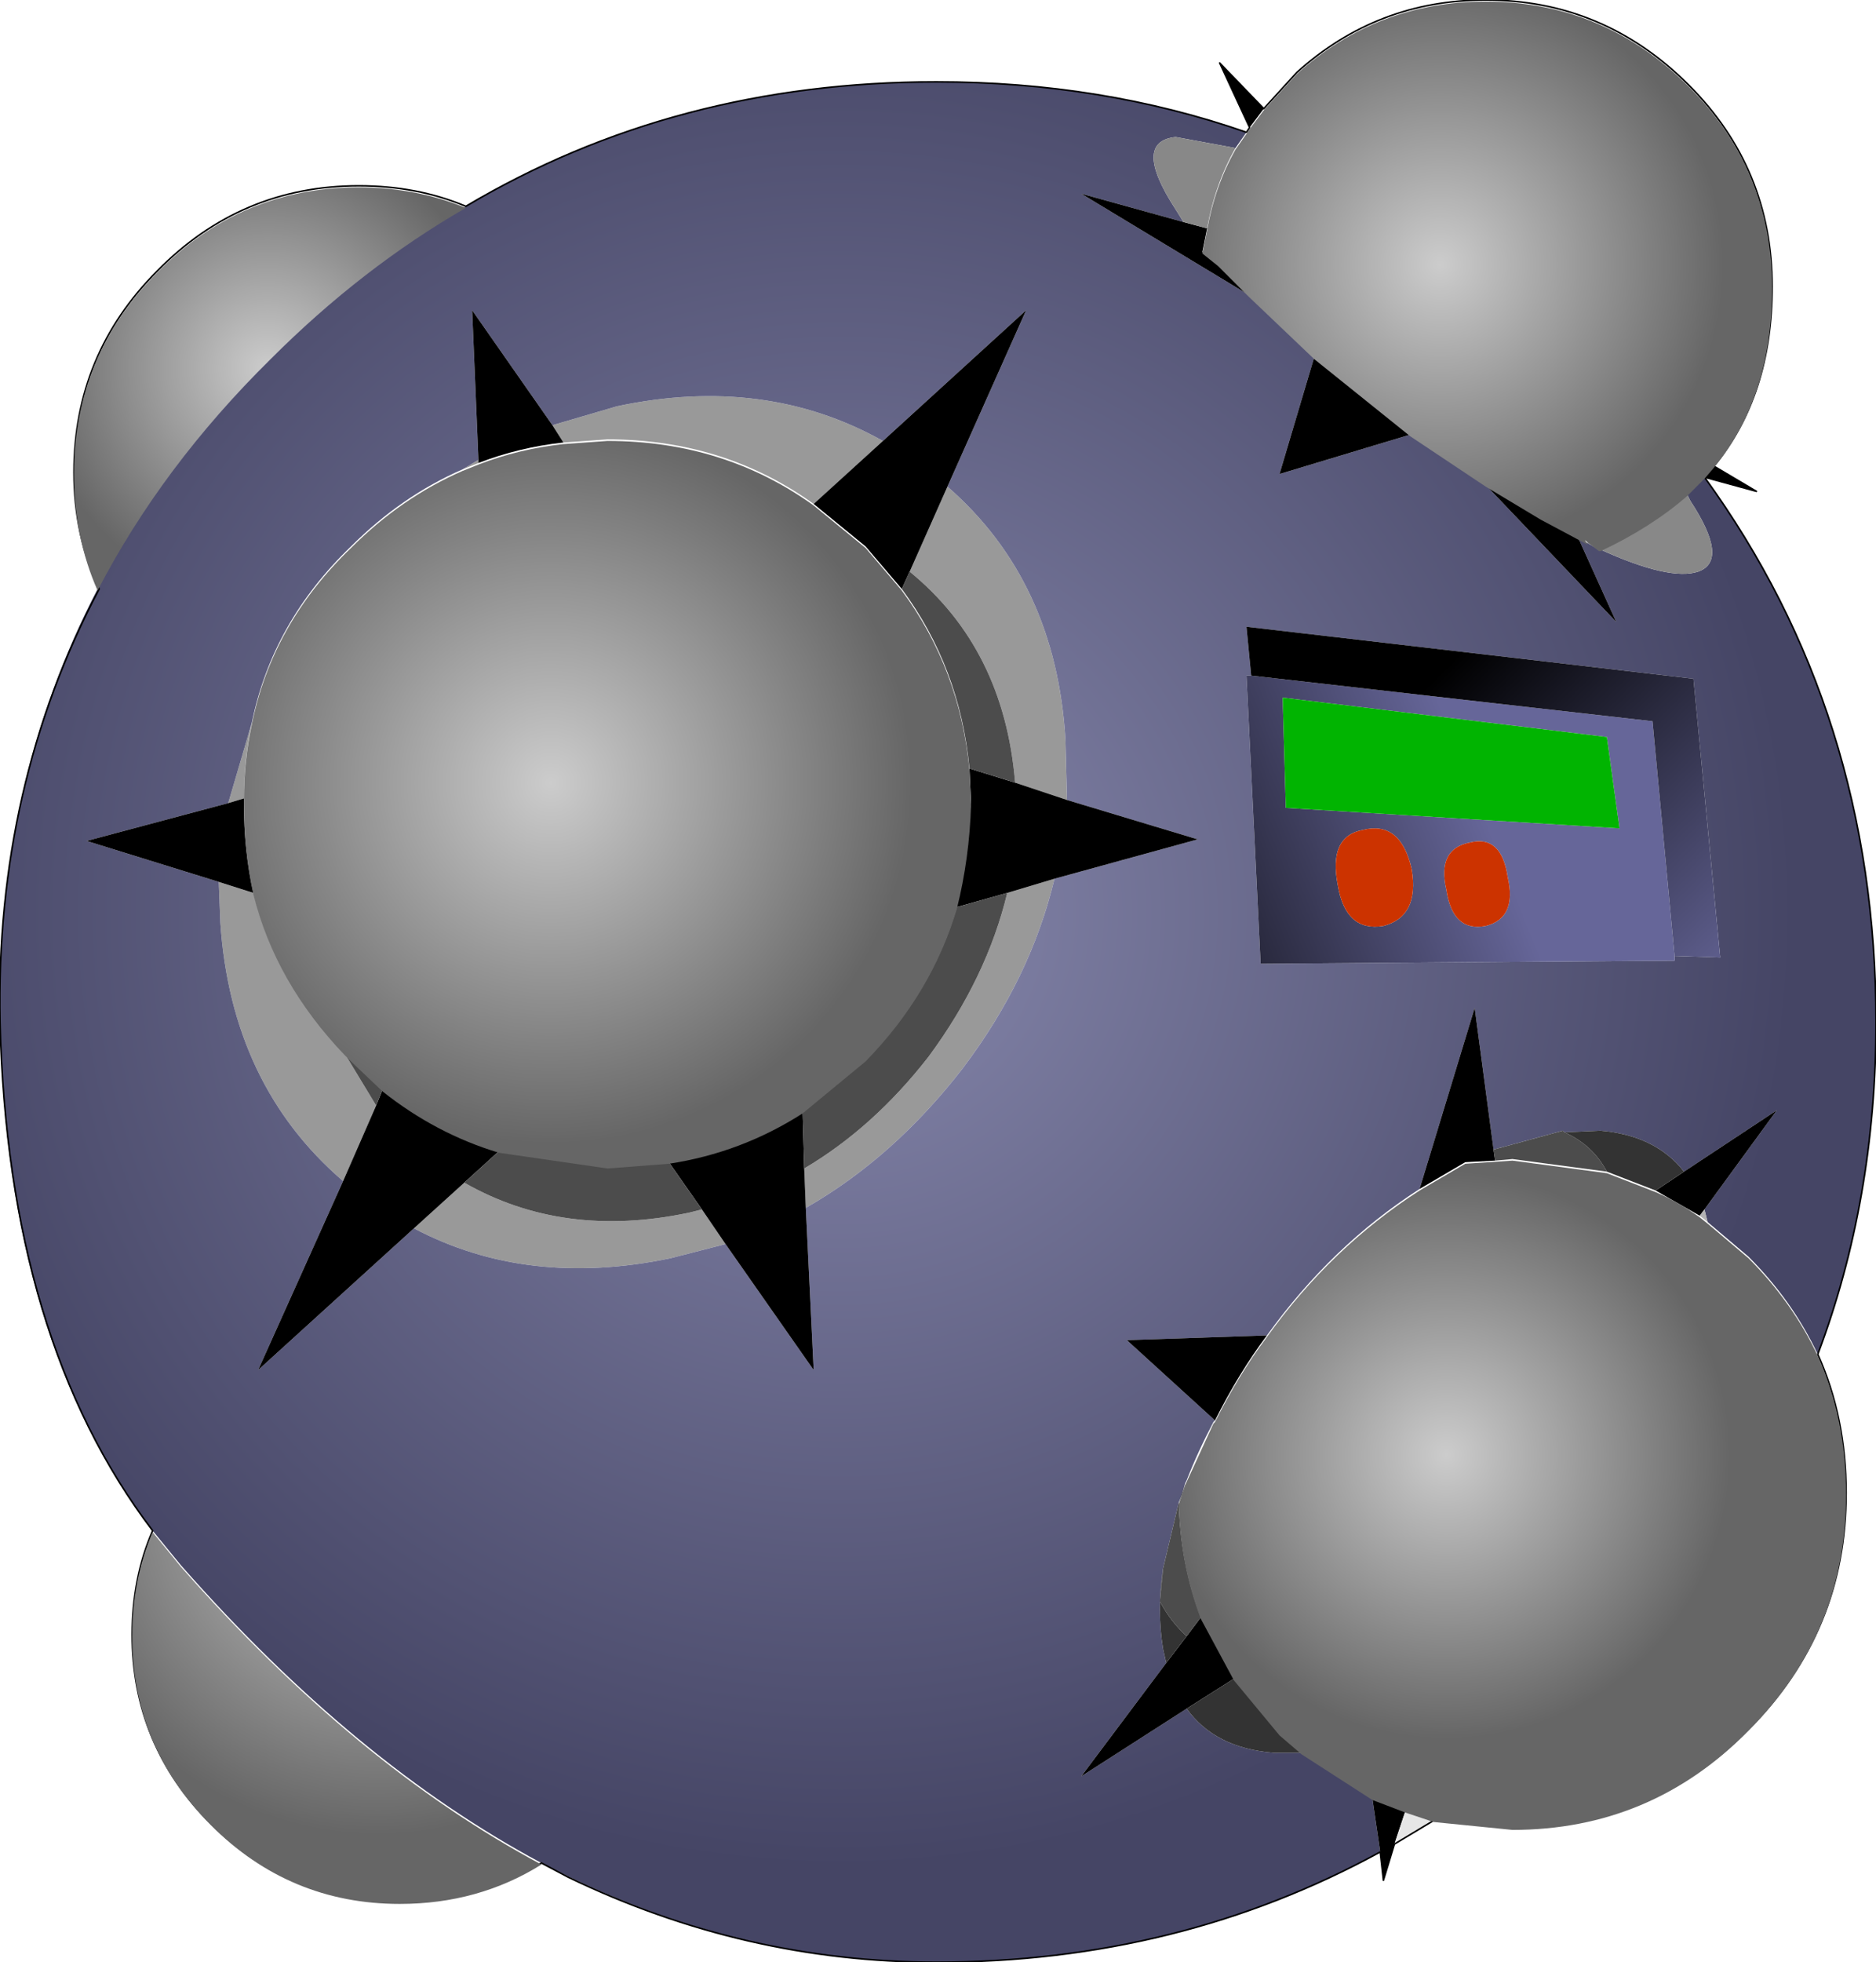 <?xml version="1.0" encoding="UTF-8" standalone="no"?>
<svg xmlns:xlink="http://www.w3.org/1999/xlink" height="62.3px" width="59.6px" xmlns="http://www.w3.org/2000/svg">
  <g transform="matrix(1.0, 0.0, 0.0, 1.0, 5.0, -15.0)">
    <use height="62.3" transform="matrix(1.0, 0.0, 0.0, 1.0, -5.0, 15.0)" width="59.6" xlink:href="#sprite0"/>
    <use height="60.4" transform="matrix(1.0, 0.0, 0.0, 1.0, -2.65, 15.05)" width="56.3" xlink:href="#sprite1"/>
  </g>
  <defs>
    <g id="sprite0" transform="matrix(1.0, 0.0, 0.0, 1.0, 0.0, 0.0)">
      <use height="62.3" transform="matrix(1.0, 0.0, 0.0, 1.0, 0.0, 0.0)" width="59.6" xlink:href="#shape0"/>
    </g>
    <g id="shape0" transform="matrix(1.0, 0.0, 0.0, 1.0, 0.0, 0.0)">
      <path d="M50.45 17.25 L50.35 17.1 50.7 17.4 50.45 17.25 M28.9 18.15 L30.1 15.45 Q33.55 18.45 33.85 23.5 L33.9 25.4 32.25 24.85 Q31.9 20.6 28.9 18.15 M28.05 14.0 L25.85 16.0 Q23.0 13.95 19.3 13.95 L17.9 14.05 17.55 13.5 19.6 12.9 Q24.3 11.9 28.05 14.0 M15.2 14.7 L14.7 14.9 15.2 14.6 15.2 14.7 M8.0 22.95 Q7.75 24.1 7.75 25.35 L7.25 25.5 8.0 22.95 M8.05 28.35 Q8.75 31.15 10.95 33.45 L11.95 35.1 10.9 37.5 Q7.35 34.45 7.0 29.3 L6.95 28.0 8.05 28.35 M13.15 39.0 L14.75 37.55 Q17.9 39.35 21.9 38.5 L22.3 38.4 23.05 39.5 21.3 39.95 Q16.75 40.9 13.15 39.0 M32.0 28.35 L33.5 27.9 Q32.75 31.05 30.6 33.9 28.4 36.75 25.6 38.35 L25.55 37.1 Q27.75 35.8 29.5 33.55 31.35 31.05 32.0 28.35" fill="#999999" fill-rule="evenodd" stroke="none"/>
      <path d="M50.45 17.25 L50.7 17.4 50.8 17.45 50.85 17.45 Q53.05 18.45 53.95 18.15 54.95 17.8 53.7 15.9 L53.6 15.7 54.15 15.15 Q59.6 22.65 59.6 32.45 59.6 38.1 57.75 43.0 56.95 41.3 55.55 39.9 L54.25 38.8 54.15 38.4 56.45 35.25 53.5 37.2 Q52.6 36.05 50.85 35.9 L49.7 35.95 49.65 35.9 47.45 36.5 46.85 32.0 45.1 37.75 Q42.3 39.55 40.25 42.4 L35.8 42.55 38.6 45.1 38.55 45.15 Q38.05 46.1 37.7 47.0 L37.65 47.1 37.55 47.45 37.45 47.7 36.95 49.8 Q36.75 51.15 36.95 52.35 L37.05 52.8 34.35 56.4 37.7 54.25 Q38.6 55.5 40.45 55.65 L41.35 55.65 43.6 57.1 43.85 58.8 Q37.5 62.3 29.8 62.3 23.7 62.3 18.1 59.6 L17.2 59.15 Q11.3 56.0 5.75 49.7 L4.85 48.6 Q0.2 42.55 0.0 32.45 -0.15 24.95 3.1 18.7 5.15 14.75 8.6 11.35 11.5 8.45 14.8 6.55 21.5 2.6 29.8 2.6 35.0 2.6 39.6 4.2 L39.25 4.7 37.35 4.35 Q35.95 4.5 37.35 6.65 L37.6 7.05 34.35 6.15 39.65 9.35 41.75 11.35 40.65 15.05 44.8 13.8 47.2 15.4 51.35 19.75 50.15 17.1 50.45 17.25 M53.2 30.35 L54.65 30.4 53.8 21.55 39.6 19.9 39.75 21.45 39.6 21.45 40.05 30.6 53.2 30.5 53.2 30.35 M33.9 25.4 L33.85 23.5 Q33.55 18.45 30.1 15.45 L32.6 9.85 28.05 14.0 Q24.3 11.9 19.6 12.9 L17.55 13.5 15.0 9.85 15.2 14.6 14.7 14.9 Q12.75 15.75 11.15 17.35 8.65 19.75 8.0 22.95 L7.25 25.5 2.75 26.7 6.95 28.0 7.0 29.3 Q7.35 34.45 10.9 37.5 L8.2 43.5 13.15 39.0 Q16.75 40.9 21.3 39.95 L23.05 39.5 25.85 43.5 25.6 38.35 Q28.4 36.75 30.6 33.9 32.75 31.05 33.5 27.9 L38.05 26.65 33.9 25.4" fill="url(#gradient0)" fill-rule="evenodd" stroke="none"/>
      <path d="M54.15 15.15 L54.45 14.8 55.8 15.6 54.15 15.15 M54.0 38.6 L52.6 37.8 53.5 37.2 56.45 35.25 54.15 38.4 54.0 38.6 M47.5 36.85 L46.55 36.9 45.1 37.75 46.85 32.0 47.45 36.5 47.5 36.85 M40.25 42.4 Q39.35 43.6 38.6 45.1 L35.8 42.55 40.25 42.4 M38.15 51.35 L39.2 53.3 37.7 54.25 34.35 56.4 37.05 52.8 37.7 51.95 38.15 51.35 M43.6 57.1 L44.65 57.5 44.3 58.55 43.95 59.7 43.85 58.8 43.6 57.1 M38.35 7.25 L38.2 8.0 38.7 8.4 39.65 9.35 34.35 6.15 37.6 7.05 38.35 7.25 M41.75 11.35 L44.8 13.8 40.65 15.05 41.75 11.35 M47.2 15.4 L48.95 16.45 50.15 17.1 51.35 19.75 47.2 15.4 M39.7 4.05 L38.75 2.0 40.15 3.45 39.7 4.05 M30.1 15.45 L28.9 18.15 28.65 18.7 27.5 17.35 25.85 16.0 28.05 14.0 32.6 9.85 30.1 15.45 M32.25 24.85 L33.9 25.4 38.05 26.65 33.5 27.9 32.0 28.35 30.4 28.8 30.85 25.5 30.8 24.4 32.25 24.85 M17.55 13.5 L17.9 14.05 Q16.5 14.2 15.2 14.7 L15.2 14.6 15.0 9.85 17.55 13.5 M7.75 25.35 L7.75 25.5 Q7.75 27.0 8.05 28.35 L6.95 28.0 2.75 26.7 7.25 25.5 7.75 25.35 M12.15 34.6 Q13.85 35.95 15.85 36.55 L14.75 37.55 13.15 39.0 8.2 43.5 10.9 37.5 11.95 35.1 12.15 34.6 M21.25 36.9 Q23.55 36.55 25.5 35.3 L25.55 37.1 25.6 38.35 25.85 43.5 23.05 39.5 22.3 38.4 21.25 36.9" fill="#000000" fill-rule="evenodd" stroke="none"/>
      <path d="M50.85 17.45 Q52.45 16.7 53.6 15.7 L53.7 15.9 Q54.95 17.8 53.95 18.15 53.05 18.45 50.85 17.45 M39.25 4.7 Q38.6 5.85 38.35 7.25 L37.6 7.05 37.35 6.65 Q35.95 4.5 37.35 4.35 L39.25 4.7" fill="#888888" fill-rule="evenodd" stroke="none"/>
      <path d="M51.05 23.4 L40.75 22.15 40.85 25.65 51.45 26.3 51.05 23.4 M53.2 30.35 L53.2 30.5 40.05 30.6 39.6 21.45 39.75 21.45 52.5 22.9 53.2 30.35 M44.85 27.6 Q44.5 26.05 43.3 26.35 42.2 26.55 42.5 28.1 42.75 29.6 43.95 29.4 45.1 29.1 44.85 27.6 M45.95 28.25 Q46.15 29.6 47.2 29.4 48.2 29.15 47.9 27.85 47.7 26.5 46.7 26.75 45.65 26.95 45.95 28.25" fill="url(#gradient1)" fill-rule="evenodd" stroke="none"/>
      <path d="M51.05 23.4 L51.45 26.3 40.85 25.65 40.75 22.15 51.05 23.4" fill="#01b401" fill-rule="evenodd" stroke="none"/>
      <path d="M39.75 21.45 L39.6 19.9 53.8 21.55 54.65 30.4 53.2 30.35 52.5 22.9 39.75 21.45" fill="url(#gradient2)" fill-rule="evenodd" stroke="none"/>
      <path d="M45.95 28.25 Q45.65 26.95 46.7 26.75 47.7 26.5 47.9 27.85 48.2 29.15 47.2 29.4 46.15 29.6 45.95 28.25 M44.85 27.6 Q45.1 29.1 43.95 29.4 42.75 29.6 42.5 28.1 42.2 26.55 43.3 26.35 44.5 26.05 44.85 27.6" fill="#cc3300" fill-rule="evenodd" stroke="none"/>
      <path d="M51.05 37.2 L48.05 36.8 47.5 36.85 47.45 36.5 49.65 35.9 49.7 35.95 Q50.6 36.35 51.05 37.2 M37.65 47.1 L37.45 47.7 Q37.5 49.65 38.15 51.35 L37.7 51.95 Q37.2 51.5 36.85 50.85 L36.95 49.8 37.45 47.7 37.55 47.45 37.65 47.1 M28.9 18.15 Q31.9 20.6 32.25 24.85 L30.8 24.4 Q30.5 21.2 28.65 18.7 L28.9 18.15 M10.95 33.45 L11.15 33.65 12.15 34.6 11.95 35.1 10.95 33.45 M15.85 36.55 L19.3 37.05 21.25 36.9 22.3 38.4 21.9 38.5 Q17.9 39.35 14.75 37.55 L15.85 36.55 M25.5 35.3 L27.5 33.65 Q29.6 31.5 30.4 28.8 L32.0 28.35 Q31.35 31.05 29.5 33.55 27.75 35.8 25.55 37.1 L25.5 35.3" fill="#4c4c4c" fill-rule="evenodd" stroke="none"/>
      <path d="M54.25 38.8 L54.0 38.6 54.15 38.4 54.25 38.8" fill="#b3b3b3" fill-rule="evenodd" stroke="none"/>
      <path d="M52.6 37.8 L51.05 37.2 Q50.6 36.35 49.7 35.95 L50.85 35.9 Q52.6 36.05 53.5 37.2 L52.6 37.8 M39.2 53.3 L40.65 55.05 41.35 55.65 40.45 55.65 Q38.6 55.5 37.7 54.25 L39.2 53.3 M36.95 49.8 L36.85 50.85 Q37.2 51.5 37.7 51.95 L37.05 52.8 36.95 52.35 Q36.75 51.15 36.95 49.8" fill="#333333" fill-rule="evenodd" stroke="none"/>
      <path d="M44.65 57.5 L45.55 57.8 44.3 58.55 44.65 57.5" fill="#e6e6e6" fill-rule="evenodd" stroke="none"/>
      <path d="M54.15 15.15 Q59.6 22.65 59.6 32.45 59.6 38.1 57.75 43.0 58.65 45.0 58.65 47.4 58.65 51.8 55.55 54.9 52.45 58.05 48.05 58.05 L45.55 57.8 44.3 58.55 43.95 59.7 43.85 58.8 Q37.45 62.3 29.75 62.3 23.65 62.3 18.05 59.6 L17.2 59.15 Q15.2 60.4 12.7 60.4 9.2 60.4 6.7 57.9 4.2 55.4 4.2 51.9 4.2 50.1 4.85 48.6 0.25 42.55 0.0 32.45 -0.15 24.95 3.15 18.7 2.35 17.0 2.35 15.0 2.35 11.25 5.0 8.6 7.65 5.9 11.4 5.9 13.25 5.9 14.8 6.55 21.45 2.6 29.75 2.6 35.0 2.6 39.6 4.2 L39.7 4.05 38.75 2.0 40.15 3.45 41.2 2.3 Q43.75 0.0 47.2 0.0 50.95 0.0 53.65 2.7 56.3 5.35 56.3 9.1 56.3 12.55 54.45 14.8 L55.8 15.6 54.15 15.15 Z" fill="none" stroke="#000000" stroke-linecap="round" stroke-linejoin="round" stroke-width="0.05"/>
    </g>
    <radialGradient cx="0" cy="0" gradientTransform="matrix(0.037, 0.0, 0.0, 0.037, 26.7, 29.0)" gradientUnits="userSpaceOnUse" id="gradient0" r="819.2" spreadMethod="pad">
      <stop offset="0.0" stop-color="#8788ad"/>
      <stop offset="1.0" stop-color="#454565"/>
    </radialGradient>
    <linearGradient gradientTransform="matrix(0.008, -0.003, 0.002, 0.005, 41.1, 29.55)" gradientUnits="userSpaceOnUse" id="gradient1" spreadMethod="pad" x1="-819.2" x2="819.2">
      <stop offset="0.0" stop-color="#000000"/>
      <stop offset="1.0" stop-color="#666699"/>
    </linearGradient>
    <linearGradient gradientTransform="matrix(0.006, 0.006, -0.004, 0.004, 49.85, 27.1)" gradientUnits="userSpaceOnUse" id="gradient2" spreadMethod="pad" x1="-819.2" x2="819.2">
      <stop offset="0.0" stop-color="#000000"/>
      <stop offset="1.0" stop-color="#666699"/>
    </linearGradient>
    <g id="sprite1" transform="matrix(1.0, 0.0, 0.0, 1.0, 0.0, 0.0)">
      <use height="60.4" transform="matrix(1.0, 0.0, 0.0, 1.0, 0.0, 0.0)" width="56.3" xlink:href="#shape1"/>
    </g>
    <g id="shape1" transform="matrix(1.0, 0.0, 0.0, 1.0, 0.0, 0.0)">
      <path d="M53.95 9.1 Q53.95 12.55 52.1 14.8 L51.8 15.15 51.25 15.7 Q50.1 16.7 48.5 17.45 L48.45 17.45 48.0 17.1 48.1 17.25 46.6 16.45 44.85 15.4 42.45 13.8 39.4 11.35 37.3 9.35 36.35 8.4 35.85 8.0 36.0 7.25 Q36.25 5.85 36.9 4.7 L37.25 4.2 37.35 4.05 37.8 3.45 38.85 2.3 Q41.4 0.0 44.85 0.0 48.6 0.0 51.3 2.7 53.95 5.35 53.95 9.1" fill="url(#gradient3)" fill-rule="evenodd" stroke="none"/>
      <path d="M45.7 36.8 L48.7 37.2 50.25 37.8 Q50.95 38.1 51.65 38.6 L51.9 38.8 53.2 39.9 Q54.6 41.3 55.4 43.0 56.3 45.0 56.3 47.4 56.3 51.8 53.2 54.9 50.1 58.05 45.7 58.05 L43.2 57.8 42.3 57.5 41.25 57.1 39.0 55.65 38.3 55.05 36.85 53.3 35.8 51.35 Q35.15 49.65 35.1 47.7 L35.3 47.1 35.35 47.0 36.2 45.15 36.25 45.1 Q37.0 43.6 37.9 42.4 39.95 39.55 42.75 37.75 L44.2 36.9 45.7 36.8" fill="url(#gradient4)" fill-rule="evenodd" stroke="none"/>
      <path d="M26.3 18.7 Q28.15 21.2 28.45 24.4 L28.5 25.5 Q28.45 27.2 28.05 28.8 27.25 31.5 25.15 33.65 L23.15 35.3 Q21.2 36.55 18.9 36.9 L16.95 37.05 13.5 36.55 Q11.5 35.95 9.8 34.6 L8.8 33.65 8.6 33.45 Q6.4 31.15 5.7 28.35 5.4 27.0 5.4 25.5 L5.4 25.35 Q5.4 24.1 5.65 22.95 6.3 19.75 8.8 17.35 10.4 15.75 12.35 14.9 L12.85 14.7 Q14.15 14.2 15.55 14.05 L16.95 13.95 Q20.65 13.95 23.5 16.0 L25.15 17.35 26.3 18.7" fill="url(#gradient5)" fill-rule="evenodd" stroke="none"/>
      <path d="M12.45 6.55 Q9.15 8.45 6.25 11.35 2.8 14.75 0.75 18.7 0.0 17.0 0.0 15.0 0.0 11.25 2.65 8.6 5.3 5.9 9.05 5.9 10.85 5.9 12.45 6.55" fill="url(#gradient6)" fill-rule="evenodd" stroke="none"/>
      <path d="M10.35 60.4 Q6.85 60.4 4.35 57.9 1.85 55.4 1.85 51.9 1.85 50.1 2.5 48.6 L3.4 49.7 Q8.95 56.0 14.85 59.15 12.85 60.4 10.35 60.4" fill="url(#gradient7)" fill-rule="evenodd" stroke="none"/>
    </g>
    <radialGradient cx="0" cy="0" gradientTransform="matrix(0.011, 0.0, 0.0, 0.011, 43.4, 8.35)" gradientUnits="userSpaceOnUse" id="gradient3" r="819.2" spreadMethod="pad">
      <stop offset="0.0" stop-color="#cccccc"/>
      <stop offset="1.0" stop-color="#666666"/>
    </radialGradient>
    <radialGradient cx="0" cy="0" gradientTransform="matrix(0.011, 0.0, 0.0, 0.011, 43.6, 46.15)" gradientUnits="userSpaceOnUse" id="gradient4" r="819.2" spreadMethod="pad">
      <stop offset="0.0" stop-color="#cccccc"/>
      <stop offset="1.0" stop-color="#666666"/>
    </radialGradient>
    <radialGradient cx="0" cy="0" gradientTransform="matrix(0.014, 0.0, 0.0, 0.014, 15.15, 24.8)" gradientUnits="userSpaceOnUse" id="gradient5" r="819.2" spreadMethod="pad">
      <stop offset="0.0" stop-color="#cccccc"/>
      <stop offset="1.0" stop-color="#666666"/>
    </radialGradient>
    <radialGradient cx="0" cy="0" gradientTransform="matrix(0.009, 0.0, 0.0, 0.009, 6.15, 11.65)" gradientUnits="userSpaceOnUse" id="gradient6" r="819.2" spreadMethod="pad">
      <stop offset="0.0" stop-color="#cccccc"/>
      <stop offset="1.0" stop-color="#666666"/>
    </radialGradient>
    <radialGradient cx="0" cy="0" gradientTransform="matrix(0.013, 0.0, 0.0, 0.013, 9.65, 47.55)" gradientUnits="userSpaceOnUse" id="gradient7" r="819.2" spreadMethod="pad">
      <stop offset="0.0" stop-color="#cccccc"/>
      <stop offset="1.0" stop-color="#666666"/>
    </radialGradient>
  </defs>
</svg>

